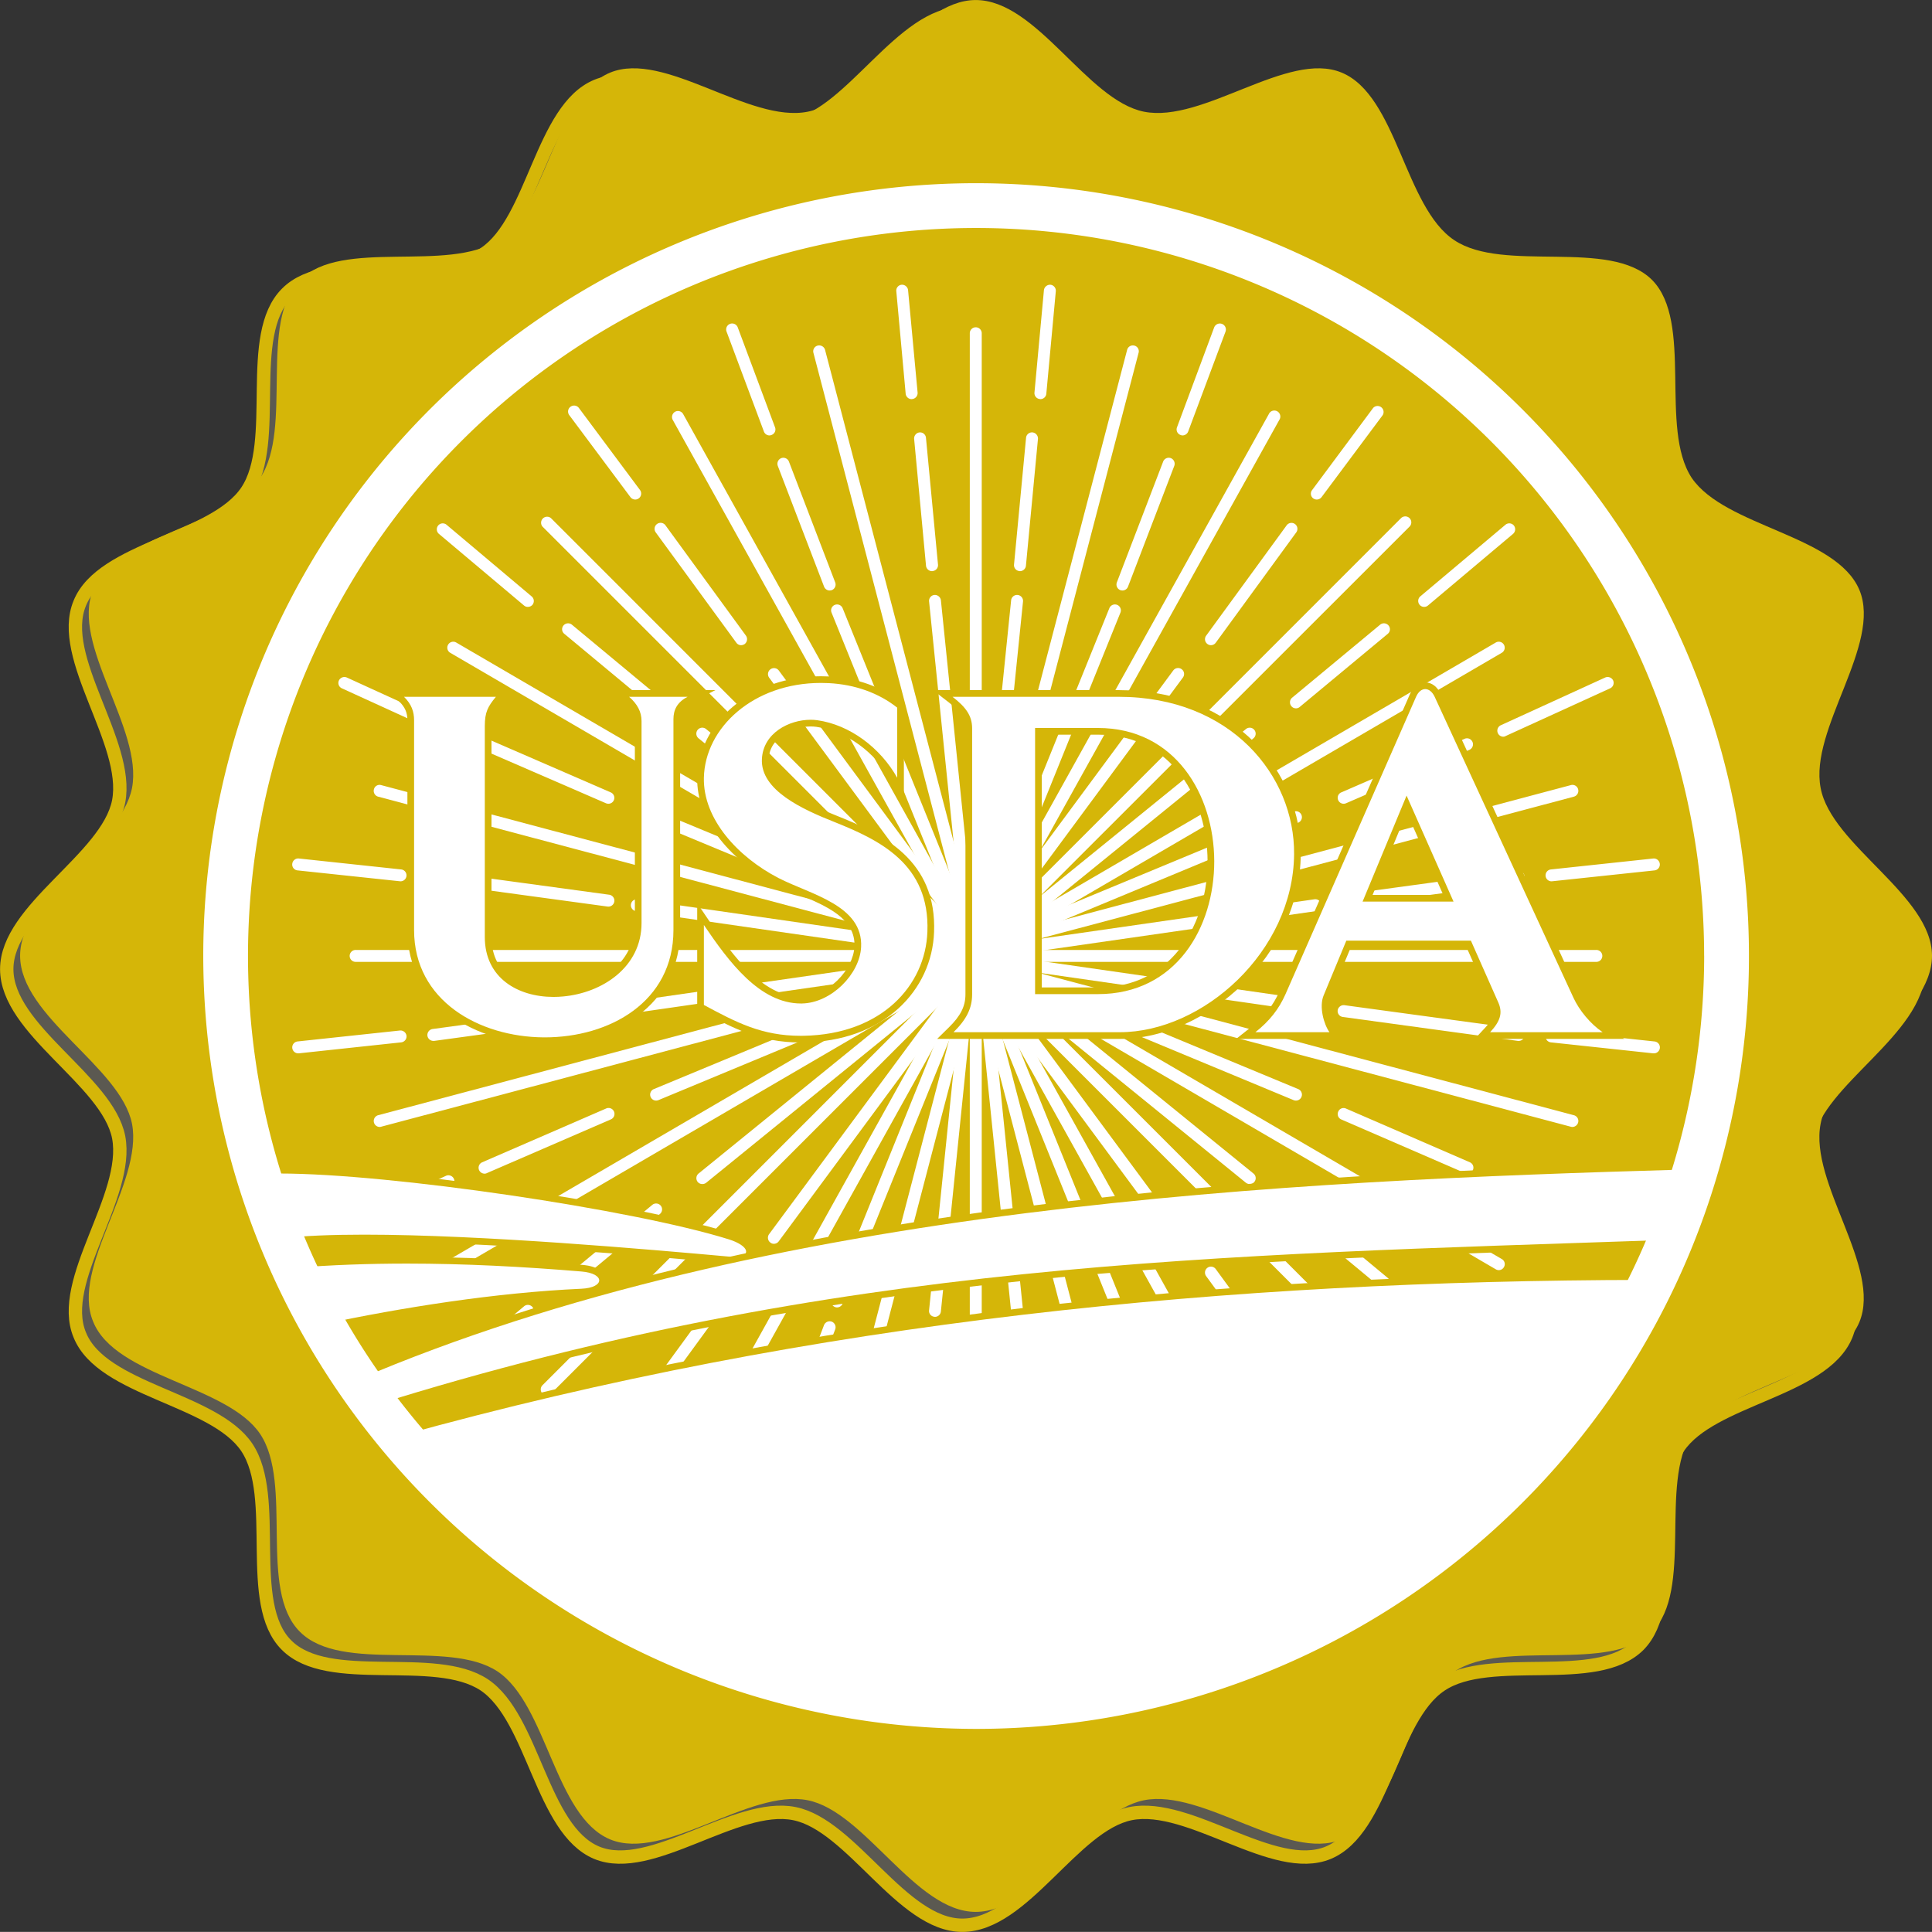<svg xmlns="http://www.w3.org/2000/svg" width="289.117" height="289.1" viewBox="0 0 289.117 289.1">
  <rect x="0" y="0" width="289.117" height="289.1" fill="#333333" stroke="none"/>
  <g id="USDA-Certified" transform="translate(-4995 -1181)">
    <g id="Group_2532" data-name="Group 2532">
      <g id="Group_2529" data-name="Group 2529" transform="translate(4996 1183)">
        <path id="Path_6722" data-name="Path 6722" d="M820.284,1313.8c0,9.113-15.075,16.627-16.669,25.153-1.725,8.851,9.193,21.517,5.8,29.677-3.449,8.238-20.164,9.411-25.1,16.764-4.882,7.443.3,23.325-5.932,29.6-6.355,6.289-22.187.976-29.593,5.946-7.43,4.944-8.565,21.646-16.851,25.092-8.118,3.379-20.71-7.615-29.579-5.855-8.566,1.706-16.009,16.707-25.19,16.707-9.025,0-16.56-15-25.131-16.707-8.766-1.76-21.429,9.234-29.579,5.855-8.26-3.446-9.44-20.148-16.819-25.118-7.444-4.943-23.322.37-29.6-5.958-6.27-6.234-.966-22.115-5.932-29.572-4.909-7.34-21.669-8.539-25-16.829-3.4-8.108,7.495-20.748,5.816-29.6-1.686-8.525-16.748-16.04-16.748-25.153,0-9.032,15.062-16.527,16.748-25.106,1.679-8.83-9.22-21.49-5.816-29.657,3.333-8.251,20.094-9.424,25-16.757,4.966-7.437-.338-23.332,5.977-29.618,6.238-6.277,22.117-.989,29.593-5.945,7.346-4.919,8.527-21.653,16.787-25.073,8.15-3.369,20.813,7.6,29.579,5.848,8.571-1.713,16.106-16.712,25.131-16.712,9.18,0,16.624,15,25.19,16.712,8.869,1.757,21.538-9.217,29.579-5.848,8.286,3.42,9.421,20.154,16.851,25.073,7.405,4.956,23.283-.332,29.593,5.945,6.231,6.286,1.05,22.182,5.932,29.618,5.012,7.359,21.65,8.539,25.1,16.783,3.4,8.14-7.521,20.82-5.8,29.631C805.21,1297.269,820.284,1304.764,820.284,1313.8Z" transform="translate(-534.168 -1170.777)" fill="#5b5951" stroke="#d5b608" stroke-width="2"/>
      </g>
      <g id="Group_2527" data-name="Group 2527" transform="translate(4998 1181)">
        <g id="Group_2469" data-name="Group 2469" transform="translate(0 0)">
          <path id="Path_6722-2" data-name="Path 6722" d="M820.284,1313.8c0,9.113-15.075,16.627-16.669,25.153-1.725,8.851,9.193,21.517,5.8,29.677-3.449,8.238-20.164,9.411-25.1,16.764-4.882,7.443.3,23.325-5.932,29.6-6.355,6.289-22.187.976-29.593,5.946-7.43,4.944-8.565,21.646-16.851,25.092-8.118,3.379-20.71-7.615-29.579-5.855-8.566,1.706-16.009,16.707-25.19,16.707-9.025,0-16.56-15-25.131-16.707-8.766-1.76-21.429,9.234-29.579,5.855-8.26-3.446-9.44-20.148-16.819-25.118-7.444-4.943-23.322.37-29.6-5.958-6.27-6.234-.966-22.115-5.932-29.572-4.909-7.34-21.669-8.539-25-16.829-3.4-8.108,7.495-20.748,5.816-29.6-1.686-8.525-16.748-16.04-16.748-25.153,0-9.032,15.062-16.527,16.748-25.106,1.679-8.83-9.22-21.49-5.816-29.657,3.333-8.251,20.094-9.424,25-16.757,4.966-7.437-.338-23.332,5.977-29.618,6.238-6.277,22.117-.989,29.593-5.945,7.346-4.919,8.527-21.653,16.787-25.073,8.15-3.369,20.813,7.6,29.579,5.848,8.571-1.713,16.106-16.712,25.131-16.712,9.18,0,16.624,15,25.19,16.712,8.869,1.757,21.538-9.217,29.579-5.848,8.286,3.42,9.421,20.154,16.851,25.073,7.405,4.956,23.283-.332,29.593,5.945,6.231,6.286,1.05,22.182,5.932,29.618,5.012,7.359,21.65,8.539,25.1,16.783,3.4,8.14-7.521,20.82-5.8,29.631C805.21,1297.269,820.284,1304.764,820.284,1313.8Z" transform="translate(-534.168 -1170.777)" fill="#d5b608"/>
        </g>
        <g id="Group_2472" data-name="Group 2472" transform="translate(40.729 42.609)">
          <g id="Group_2353" data-name="Group 2353" transform="translate(101.397 6.395)">
            <path id="Path_6723" data-name="Path 6723" d="M767.452,1346.45a.894.894,0,0,1-.885-.9v-93.138a.894.894,0,1,1,1.787,0v93.138A.9.9,0,0,1,767.452,1346.45Z" transform="translate(-766.567 -1251.514)" fill="#fff"/>
          </g>
          <g id="Group_2354" data-name="Group 2354" transform="translate(101.397 99.548)">
            <path id="Path_6724" data-name="Path 6724" d="M860.3,1405.009H767.452a.892.892,0,0,1,0-1.783H860.3a.892.892,0,1,1,0,1.783Z" transform="translate(-766.567 -1403.226)" fill="#fff"/>
          </g>
          <g id="Group_2355" data-name="Group 2355" transform="translate(101.105 34.668)">
            <path id="Path_6725" data-name="Path 6725" d="M766.987,1363.931a.9.9,0,0,1-.64-1.526l64.57-64.585a.906.906,0,0,1,1.269,0,.893.893,0,0,1,0,1.271l-64.581,64.566A.882.882,0,0,1,766.987,1363.931Z" transform="translate(-766.09 -1297.561)" fill="#fff"/>
          </g>
          <g id="Group_2356" data-name="Group 2356" transform="translate(101.694 18.898)">
            <path id="Path_6726" data-name="Path 6726" d="M767.937,1353.414a.82.82,0,0,1-.427-.113.885.885,0,0,1-.352-1.2l44.339-79.754a.9.9,0,1,1,1.571.863l-44.336,79.753A.9.9,0,0,1,767.937,1353.414Z" transform="translate(-767.05 -1271.877)" fill="#fff"/>
          </g>
          <g id="Group_2357" data-name="Group 2357" transform="translate(101.397 9.08)">
            <path id="Path_6727" data-name="Path 6727" d="M767.452,1347.541a1.751,1.751,0,0,1-.206-.02.911.911,0,0,1-.653-1.1l23.519-89.869a.884.884,0,0,1,1.084-.633.869.869,0,0,1,.628,1.088l-23.5,89.87A.9.9,0,0,1,767.452,1347.541Z" transform="translate(-766.567 -1255.888)" fill="#fff"/>
          </g>
          <g id="Group_2358" data-name="Group 2358" transform="translate(101.1 74.847)">
            <path id="Path_6728" data-name="Path 6728" d="M766.984,1388.585a.887.887,0,0,1-.244-1.745l89.575-23.808a.878.878,0,0,1,1.1.624.9.9,0,0,1-.628,1.1l-89.577,23.808C767.128,1388.572,767.059,1388.585,766.984,1388.585Z" transform="translate(-766.082 -1362.997)" fill="#fff"/>
          </g>
          <g id="Group_2359" data-name="Group 2359" transform="translate(101.096 53.42)">
            <path id="Path_6729" data-name="Path 6729" d="M766.982,1375.719a.892.892,0,0,1-.781-.45.879.879,0,0,1,.329-1.219l78.556-45.825a.889.889,0,1,1,.9,1.535l-78.558,45.829A1.022,1.022,0,0,1,766.982,1375.719Z" transform="translate(-766.076 -1328.1)" fill="#fff"/>
          </g>
          <g id="Group_2360" data-name="Group 2360" transform="translate(101.097 91.956)">
            <path id="Path_6730" data-name="Path 6730" d="M766.982,1400.014a.921.921,0,0,1-.9-.768.9.9,0,0,1,.77-1.013l51.107-7.362a.887.887,0,0,1,1,.766.875.875,0,0,1-.757,1L767.093,1400A.448.448,0,0,1,766.982,1400.014Z" transform="translate(-766.077 -1390.861)" fill="#fff"/>
          </g>
          <g id="Group_2361" data-name="Group 2361" transform="translate(156.445 87.713)">
            <path id="Path_6731" data-name="Path 6731" d="M857.124,1389.3a.917.917,0,0,1-.9-.771.9.9,0,0,1,.774-1.007l26.192-3.57a.914.914,0,0,1,1,.774.887.887,0,0,1-.774,1l-26.188,3.566A.523.523,0,0,1,857.124,1389.3Z" transform="translate(-856.219 -1383.951)" fill="#fff"/>
          </g>
          <g id="Group_2362" data-name="Group 2362" transform="translate(187.552 85.858)">
            <path id="Path_6732" data-name="Path 6732" d="M907.773,1384.348a.89.89,0,0,1-.089-1.775l15.324-1.639a.9.9,0,0,1,.974.8.888.888,0,0,1-.787.98l-15.329,1.628C907.831,1384.34,907.808,1384.348,907.773,1384.348Z" transform="translate(-906.881 -1380.929)" fill="#fff"/>
          </g>
          <g id="Group_2363" data-name="Group 2363" transform="translate(102 78.79)">
            <path id="Path_6733" data-name="Path 6733" d="M768.438,1390.84a.855.855,0,0,1-.813-.551.882.882,0,0,1,.462-1.166l47.327-19.636a.888.888,0,1,1,.686,1.639l-47.318,19.652A.926.926,0,0,1,768.438,1390.84Z" transform="translate(-767.549 -1369.419)" fill="#fff"/>
          </g>
          <g id="Group_2364" data-name="Group 2364" transform="translate(156.454 67.849)">
            <path id="Path_6734" data-name="Path 6734" d="M857.13,1361.42a.884.884,0,0,1-.819-.531.875.875,0,0,1,.456-1.168l18.522-8.046a.9.9,0,0,1,.721,1.642l-18.531,8.031A.926.926,0,0,1,857.13,1361.42Z" transform="translate(-856.234 -1351.6)" fill="#fff"/>
          </g>
          <g id="Group_2365" data-name="Group 2365" transform="translate(180.333 58.702)">
            <path id="Path_6735" data-name="Path 6735" d="M896.016,1345.637a.9.9,0,0,1-.372-1.712l15.629-7.145a.919.919,0,0,1,1.19.439.9.9,0,0,1-.456,1.181l-15.628,7.135A.732.732,0,0,1,896.016,1345.637Z" transform="translate(-895.124 -1336.703)" fill="#fff"/>
          </g>
          <g id="Group_2366" data-name="Group 2366" transform="translate(101.99 66.288)">
            <path id="Path_6736" data-name="Path 6736" d="M768.433,1383.656a.908.908,0,0,1-.7-.338.9.9,0,0,1,.129-1.256l40.4-32.8a.884.884,0,0,1,1.252.122.893.893,0,0,1-.133,1.266l-40.4,32.808A.9.9,0,0,1,768.433,1383.656Z" transform="translate(-767.532 -1349.057)" fill="#fff"/>
          </g>
          <g id="Group_2367" data-name="Group 2367" transform="translate(149.312 50.668)">
            <path id="Path_6737" data-name="Path 6737" d="M845.492,1336.341a.871.871,0,0,1-.677-.32.9.9,0,0,1,.1-1.266l13.182-10.936a.891.891,0,0,1,1.257.129.873.873,0,0,1-.12,1.243l-13.169,10.938A.838.838,0,0,1,845.492,1336.341Z" transform="translate(-844.602 -1323.618)" fill="#fff"/>
          </g>
          <g id="Group_2368" data-name="Group 2368" transform="translate(168.502 35.711)">
            <path id="Path_6738" data-name="Path 6738" d="M876.74,1311.757a.885.885,0,0,1-.672-.307.9.9,0,0,1,.105-1.27l12.732-10.71a.892.892,0,0,1,1.256.1.907.907,0,0,1-.115,1.263l-12.722,10.71A.855.855,0,0,1,876.74,1311.757Z" transform="translate(-875.856 -1299.259)" fill="#fff"/>
          </g>
          <g id="Group_2369" data-name="Group 2369" transform="translate(101.326 57.359)">
            <path id="Path_6739" data-name="Path 6739" d="M767.344,1377.369a.89.89,0,0,1-.533-.17.908.908,0,0,1-.193-1.251l30.357-41.076a.9.9,0,0,1,1.248-.182.882.882,0,0,1,.19,1.248l-30.36,41.076A.883.883,0,0,1,767.344,1377.369Z" transform="translate(-766.45 -1334.516)" fill="#fff"/>
          </g>
          <g id="Group_2370" data-name="Group 2370" transform="translate(136.59 35.636)">
            <path id="Path_6740" data-name="Path 6740" d="M824.758,1317.441a.881.881,0,0,1-.5-.173.89.89,0,0,1-.2-1.25l12.049-16.514a.891.891,0,1,1,1.438,1.053l-12.045,16.51A.894.894,0,0,1,824.758,1317.441Z" transform="translate(-823.882 -1299.136)" fill="#fff"/>
          </g>
          <g id="Group_2371" data-name="Group 2371" transform="translate(152.438 18.083)">
            <path id="Path_6741" data-name="Path 6741" d="M850.576,1284.611a.906.906,0,0,1-.531-.177.874.874,0,0,1-.16-1.245l9.131-12.289a.9.9,0,0,1,1.429,1.079l-9.153,12.275A.908.908,0,0,1,850.576,1284.611Z" transform="translate(-849.694 -1270.549)" fill="#fff"/>
          </g>
          <g id="Group_2372" data-name="Group 2372" transform="translate(101.922 47.846)">
            <path id="Path_6742" data-name="Path 6742" d="M768.3,1371.018a.89.89,0,0,1-.814-1.225l20.3-50.224a.9.9,0,0,1,1.168-.482.889.889,0,0,1,.486,1.155l-20.3,50.226A.9.9,0,0,1,768.3,1371.018Z" transform="translate(-767.421 -1319.022)" fill="#fff"/>
          </g>
          <g id="Group_2373" data-name="Group 2373" transform="translate(123.344 25.894)">
            <path id="Path_6743" data-name="Path 6743" d="M803.2,1303.135a1.148,1.148,0,0,1-.309-.055.907.907,0,0,1-.522-1.157l6.927-18.075a.9.9,0,0,1,1.159-.519.909.909,0,0,1,.509,1.153l-6.923,18.074A.889.889,0,0,1,803.2,1303.135Z" transform="translate(-802.31 -1283.271)" fill="#fff"/>
          </g>
          <g id="Group_2374" data-name="Group 2374" transform="translate(132.349 5.807)">
            <path id="Path_6744" data-name="Path 6744" d="M817.859,1267.3a.782.782,0,0,1-.309-.071.881.881,0,0,1-.518-1.144l5.565-14.956a.915.915,0,0,1,1.168-.518.9.9,0,0,1,.531,1.146l-5.587,14.948A.908.908,0,0,1,817.859,1267.3Z" transform="translate(-816.976 -1250.556)" fill="#fff"/>
          </g>
          <g id="Group_2375" data-name="Group 2375" transform="translate(102.216 46.421)">
            <path id="Path_6745" data-name="Path 6745" d="M768.8,1370.95c-.04,0-.062-.015-.093-.015a.9.9,0,0,1-.8-.98l5.359-52.449a.894.894,0,1,1,1.779.184l-5.357,52.447A.907.907,0,0,1,768.8,1370.95Z" transform="translate(-767.9 -1316.702)" fill="#fff"/>
          </g>
          <g id="Group_2376" data-name="Group 2376" transform="translate(108.015 22.094)">
            <path id="Path_6746" data-name="Path 6746" d="M778.254,1297.848a.2.2,0,0,1-.1-.013.884.884,0,0,1-.809-.971l1.8-18.967a.889.889,0,0,1,.968-.811.918.918,0,0,1,.814.972l-1.8,18.978A.9.9,0,0,1,778.254,1297.848Z" transform="translate(-777.344 -1277.081)" fill="#fff"/>
          </g>
          <g id="Group_2377" data-name="Group 2377" transform="translate(111.071 0)">
            <path id="Path_6747" data-name="Path 6747" d="M783.205,1258.219a.668.668,0,0,0-.071-.013.891.891,0,0,1-.809-.969l1.416-15.324a.926.926,0,0,1,.972-.812.9.9,0,0,1,.806.973L784.1,1257.4A.886.886,0,0,1,783.205,1258.219Z" transform="translate(-782.321 -1241.099)" fill="#fff"/>
          </g>
          <g id="Group_2378" data-name="Group 2378" transform="translate(8.62 99.548)">
            <path id="Path_6748" data-name="Path 6748" d="M709.218,1405.009H616.367a.892.892,0,1,1,0-1.783h92.851a.892.892,0,0,1,0,1.783Z" transform="translate(-615.467 -1403.226)" fill="#fff"/>
          </g>
          <g id="Group_2379" data-name="Group 2379" transform="translate(37.192 34.668)">
            <path id="Path_6749" data-name="Path 6749" d="M727.455,1363.931a.906.906,0,0,1-.619-.274l-64.572-64.566a.9.9,0,0,1,1.265-1.271l64.57,64.585a.866.866,0,0,1,0,1.252A.887.887,0,0,1,727.455,1363.931Z" transform="translate(-662 -1297.561)" fill="#fff"/>
          </g>
          <g id="Group_2380" data-name="Group 2380" transform="translate(56.834 18.898)">
            <path id="Path_6750" data-name="Path 6750" d="M739.232,1353.414a.872.872,0,0,1-.781-.454L694.1,1273.207a.912.912,0,0,1,.346-1.218.893.893,0,0,1,1.218.354L740,1352.1a.889.889,0,0,1-.338,1.2A.837.837,0,0,1,739.232,1353.414Z" transform="translate(-693.989 -1271.877)" fill="#fff"/>
          </g>
          <g id="Group_2381" data-name="Group 2381" transform="translate(77.967 9.08)">
            <path id="Path_6751" data-name="Path 6751" d="M752.811,1347.541a.911.911,0,0,1-.876-.665l-23.494-89.87a.878.878,0,0,1,.626-1.088.915.915,0,0,1,1.11.633l23.5,89.869a.908.908,0,0,1-.644,1.1A1.781,1.781,0,0,1,752.811,1347.541Z" transform="translate(-728.408 -1255.888)" fill="#fff"/>
          </g>
          <g id="Group_2382" data-name="Group 2382" transform="translate(12.197 74.847)">
            <path id="Path_6752" data-name="Path 6752" d="M711.743,1388.585a1.915,1.915,0,0,1-.21-.021l-89.584-23.808a.9.9,0,0,1-.625-1.1.866.866,0,0,1,1.092-.624l89.57,23.808a.875.875,0,0,1,.64,1.087A.915.915,0,0,1,711.743,1388.585Z" transform="translate(-621.293 -1362.997)" fill="#fff"/>
          </g>
          <g id="Group_2383" data-name="Group 2383" transform="translate(23.207 53.42)">
            <path id="Path_6753" data-name="Path 6753" d="M718.664,1375.719a.921.921,0,0,1-.427-.13l-78.571-45.829a.889.889,0,1,1,.9-1.535l78.564,45.825a.9.9,0,0,1-.465,1.669Z" transform="translate(-639.224 -1328.1)" fill="#fff"/>
          </g>
          <g id="Group_2384" data-name="Group 2384" transform="translate(50.654 91.956)">
            <path id="Path_6754" data-name="Path 6754" d="M735.945,1400.014a.69.69,0,0,1-.144-.009l-51.114-7.369a.892.892,0,0,1,.261-1.764l51.111,7.362a.9.9,0,0,1-.115,1.781Z" transform="translate(-683.925 -1390.861)" fill="#fff"/>
          </g>
          <g id="Group_2385" data-name="Group 2385" transform="translate(20.227 87.713)">
            <path id="Path_6755" data-name="Path 6755" d="M661.456,1389.3a.642.642,0,0,1-.121-.008l-26.188-3.566a.9.9,0,0,1-.767-1,.916.916,0,0,1,1.008-.774l26.193,3.57a.893.893,0,0,1-.125,1.778Z" transform="translate(-634.371 -1383.951)" fill="#fff"/>
          </g>
          <g id="Group_2386" data-name="Group 2386" transform="translate(0 85.858)">
            <path id="Path_6756" data-name="Path 6756" d="M617.655,1384.348c-.049,0-.071-.008-.106-.008l-15.335-1.628a.88.88,0,0,1-.778-.98.9.9,0,0,1,.978-.8l15.321,1.639a.89.89,0,0,1-.08,1.775Z" transform="translate(-601.429 -1380.929)" fill="#fff"/>
          </g>
          <g id="Group_2387" data-name="Group 2387" transform="translate(53.563 78.79)">
            <path id="Path_6757" data-name="Path 6757" d="M736.857,1390.84a.928.928,0,0,1-.334-.062l-47.311-19.652a.875.875,0,0,1-.48-1.157.885.885,0,0,1,1.168-.482l47.312,19.636a.893.893,0,0,1-.354,1.716Z" transform="translate(-688.662 -1369.419)" fill="#fff"/>
          </g>
          <g id="Group_2388" data-name="Group 2388" transform="translate(27.89 67.849)">
            <path id="Path_6758" data-name="Path 6758" d="M666.272,1361.42a1.007,1.007,0,0,1-.36-.073l-18.52-8.031a.894.894,0,1,1,.706-1.642l18.528,8.046a.885.885,0,0,1-.354,1.7Z" transform="translate(-646.851 -1351.6)" fill="#fff"/>
          </g>
          <g id="Group_2389" data-name="Group 2389" transform="translate(6.91 58.702)">
            <path id="Path_6759" data-name="Path 6759" d="M629.2,1345.637a.787.787,0,0,1-.37-.1l-15.617-7.135a.88.88,0,0,1-.45-1.181.911.911,0,0,1,1.188-.439l15.627,7.145a.9.9,0,0,1-.378,1.712Z" transform="translate(-612.682 -1336.703)" fill="#fff"/>
          </g>
          <g id="Group_2390" data-name="Group 2390" transform="translate(60.481 66.288)">
            <path id="Path_6760" data-name="Path 6760" d="M741.206,1383.656a.91.91,0,0,1-.55-.2l-40.4-32.808a.9.9,0,0,1-.133-1.266.892.892,0,0,1,1.259-.122l40.392,32.8a.9.9,0,0,1-.573,1.594Z" transform="translate(-699.929 -1349.057)" fill="#fff"/>
          </g>
          <g id="Group_2391" data-name="Group 2391" transform="translate(40.387 50.668)">
            <path id="Path_6761" data-name="Path 6761" d="M681.269,1336.341a.851.851,0,0,1-.569-.212l-13.163-10.937a.874.874,0,0,1-.132-1.243.9.9,0,0,1,1.263-.129l13.165,10.936a.9.9,0,0,1,.123,1.266A.912.912,0,0,1,681.269,1336.341Z" transform="translate(-667.203 -1323.618)" fill="#fff"/>
          </g>
          <g id="Group_2392" data-name="Group 2392" transform="translate(21.64 35.708)">
            <path id="Path_6762" data-name="Path 6762" d="M650.285,1311.755a.825.825,0,0,1-.566-.21l-12.725-10.709a.9.9,0,0,1-.115-1.263.888.888,0,0,1,1.26-.1l12.718,10.71a.894.894,0,0,1,.119,1.27A.914.914,0,0,1,650.285,1311.755Z" transform="translate(-636.673 -1299.254)" fill="#fff"/>
          </g>
          <g id="Group_2393" data-name="Group 2393" transform="translate(71.188 57.359)">
            <path id="Path_6763" data-name="Path 6763" d="M748.616,1377.369a.906.906,0,0,1-.719-.356l-30.362-41.076a.9.9,0,0,1,1.449-1.066l30.353,41.076a.91.91,0,0,1-.183,1.251A.944.944,0,0,1,748.616,1377.369Z" transform="translate(-717.367 -1334.516)" fill="#fff"/>
          </g>
          <g id="Group_2394" data-name="Group 2394" transform="translate(54.227 35.636)">
            <path id="Path_6764" data-name="Path 6764" d="M702.7,1317.441a.875.875,0,0,1-.723-.374l-12.063-16.51a.9.9,0,0,1,1.46-1.053l12.045,16.514a.921.921,0,0,1-.19,1.25A.99.99,0,0,1,702.7,1317.441Z" transform="translate(-689.745 -1299.136)" fill="#fff"/>
          </g>
          <g id="Group_2395" data-name="Group 2395" transform="translate(41.28 18.083)">
            <path id="Path_6765" data-name="Path 6765" d="M678.711,1284.611a.918.918,0,0,1-.717-.356l-9.157-12.275a.888.888,0,0,1,.182-1.25.9.9,0,0,1,1.254.17l9.152,12.289a.893.893,0,0,1-.715,1.422Z" transform="translate(-668.658 -1270.549)" fill="#fff"/>
          </g>
          <g id="Group_2396" data-name="Group 2396" transform="translate(80.642 47.846)">
            <path id="Path_6766" data-name="Path 6766" d="M753.973,1371.018a.866.866,0,0,1-.832-.551l-20.308-50.226a.876.876,0,0,1,.492-1.155.9.9,0,0,1,1.159.482l20.32,50.224a.9.9,0,0,1-.5,1.159A.824.824,0,0,1,753.973,1371.018Z" transform="translate(-732.765 -1319.022)" fill="#fff"/>
          </g>
          <g id="Group_2397" data-name="Group 2397" transform="translate(72.607 25.894)">
            <path id="Path_6767" data-name="Path 6767" d="M727.5,1303.135a.908.908,0,0,1-.839-.579l-6.927-18.074a.914.914,0,0,1,.516-1.153.9.9,0,0,1,1.154.519l6.923,18.075a.9.9,0,0,1-.511,1.157A1.243,1.243,0,0,1,727.5,1303.135Z" transform="translate(-719.678 -1283.271)" fill="#fff"/>
          </g>
          <g id="Group_2398" data-name="Group 2398" transform="translate(64.942 5.807)">
            <path id="Path_6768" data-name="Path 6768" d="M713.673,1267.3a.889.889,0,0,1-.84-.595l-5.585-14.948a.894.894,0,0,1,1.675-.628l5.58,14.956a.879.879,0,0,1-.516,1.144A.837.837,0,0,1,713.673,1267.3Z" transform="translate(-707.194 -1250.556)" fill="#fff"/>
          </g>
          <g id="Group_2399" data-name="Group 2399" transform="translate(95.299 46.421)">
            <path id="Path_6769" data-name="Path 6769" d="M762.886,1370.95a.9.9,0,0,1-.893-.814l-5.351-52.447a.886.886,0,0,1,.792-.984.917.917,0,0,1,.976.8l5.364,52.449a.894.894,0,0,1-.8.98C762.939,1370.934,762.908,1370.95,762.886,1370.95Z" transform="translate(-756.635 -1316.702)" fill="#fff"/>
          </g>
          <g id="Group_2400" data-name="Group 2400" transform="translate(93.065 22.094)">
            <path id="Path_6770" data-name="Path 6770" d="M755.678,1297.848a.905.905,0,0,1-.9-.811L753,1278.059a.91.91,0,0,1,.807-.972.886.886,0,0,1,.964.811l1.8,18.967a.89.89,0,0,1-.814.971A.167.167,0,0,1,755.678,1297.848Z" transform="translate(-752.997 -1277.081)" fill="#fff"/>
          </g>
          <g id="Group_2401" data-name="Group 2401" transform="translate(90.394 0)">
            <path id="Path_6771" data-name="Path 6771" d="M750.933,1258.219a.9.9,0,0,1-.88-.821l-1.4-15.324a.884.884,0,0,1,.783-.973.915.915,0,0,1,.978.812l1.426,15.324a.9.9,0,0,1-.818.969C751,1258.206,750.969,1258.219,750.933,1258.219Z" transform="translate(-748.647 -1241.099)" fill="#fff"/>
          </g>
          <g id="Group_2402" data-name="Group 2402" transform="translate(101.397 99.548)">
            <path id="Path_6772" data-name="Path 6772" d="M767.452,1498.16a.9.9,0,0,1-.885-.9v-93.149a.894.894,0,0,1,1.787,0v93.149A.906.906,0,0,1,767.452,1498.16Z" transform="translate(-766.567 -1403.226)" fill="#fff"/>
          </g>
          <g id="Group_2403" data-name="Group 2403" transform="translate(101.105 99.839)">
            <path id="Path_6773" data-name="Path 6773" d="M831.551,1470.071a.932.932,0,0,1-.633-.267l-64.57-64.572a.915.915,0,0,1,0-1.272.892.892,0,0,1,1.259,0l64.581,64.582a.882.882,0,0,1,0,1.262A.916.916,0,0,1,831.551,1470.071Z" transform="translate(-766.09 -1403.699)" fill="#fff"/>
          </g>
          <g id="Group_2404" data-name="Group 2404" transform="translate(101.694 100.436)">
            <path id="Path_6774" data-name="Path 6774" d="M812.289,1486.215a.949.949,0,0,1-.792-.453L767.158,1406a.9.9,0,0,1,1.573-.865l44.336,79.758a.9.9,0,0,1-.337,1.215A1.033,1.033,0,0,1,812.289,1486.215Z" transform="translate(-767.05 -1404.672)" fill="#fff"/>
          </g>
          <g id="Group_2405" data-name="Group 2405" transform="translate(101.397 100.138)">
            <path id="Path_6775" data-name="Path 6775" d="M790.957,1495.84a.872.872,0,0,1-.845-.655l-23.519-89.88a.9.9,0,0,1,.653-1.088.89.89,0,0,1,1.081.635l23.5,89.875a.876.876,0,0,1-.628,1.1A1.9,1.9,0,0,1,790.957,1495.84Z" transform="translate(-766.567 -1404.187)" fill="#fff"/>
          </g>
          <g id="Group_2406" data-name="Group 2406" transform="translate(101.1 100.437)">
            <path id="Path_6776" data-name="Path 6776" d="M856.55,1430.272a.762.762,0,0,1-.235-.036l-89.575-23.8a.909.909,0,0,1-.63-1.088.9.9,0,0,1,1.1-.642l89.577,23.813a.883.883,0,0,1,.628,1.086A.907.907,0,0,1,856.55,1430.272Z" transform="translate(-766.082 -1404.673)" fill="#fff"/>
          </g>
          <g id="Group_2407" data-name="Group 2407" transform="translate(101.096 99.84)">
            <path id="Path_6777" data-name="Path 6777" d="M845.524,1451.324a.919.919,0,0,1-.438-.128l-78.556-45.838a.872.872,0,0,1-.329-1.215.912.912,0,0,1,1.226-.327l78.558,45.847a.865.865,0,0,1,.323,1.207A.88.88,0,0,1,845.524,1451.324Z" transform="translate(-766.076 -1403.701)" fill="#fff"/>
          </g>
          <g id="Group_2408" data-name="Group 2408" transform="translate(101.097 99.766)">
            <path id="Path_6778" data-name="Path 6778" d="M818.089,1412.73a.433.433,0,0,1-.129-.013l-51.107-7.361a.9.9,0,0,1-.77-1.016.887.887,0,0,1,1.009-.75l51.115,7.361a.9.9,0,0,1,.757,1.022A.887.887,0,0,1,818.089,1412.73Z" transform="translate(-766.077 -1403.58)" fill="#fff"/>
          </g>
          <g id="Group_2409" data-name="Group 2409" transform="translate(156.445 107.806)">
            <path id="Path_6779" data-name="Path 6779" d="M883.317,1422.026h-.124L857,1418.445a.891.891,0,0,1-.774-1.009.91.91,0,0,1,1.008-.754l26.188,3.564a.893.893,0,0,1-.106,1.78Z" transform="translate(-856.219 -1416.674)" fill="#fff"/>
          </g>
          <g id="Group_2410" data-name="Group 2410" transform="translate(187.552 111.598)">
            <path id="Path_6780" data-name="Path 6780" d="M923.1,1426.272h-.089l-15.324-1.644a.891.891,0,1,1,.182-1.774l15.329,1.639a.892.892,0,0,1-.1,1.779Z" transform="translate(-906.881 -1422.849)" fill="#fff"/>
          </g>
          <g id="Group_2411" data-name="Group 2411" transform="translate(102 100.662)">
            <path id="Path_6781" data-name="Path 6781" d="M815.75,1426.467a.857.857,0,0,1-.336-.062l-47.327-19.658a.888.888,0,0,1,.694-1.634l47.318,19.636a.894.894,0,0,1-.349,1.719Z" transform="translate(-767.549 -1405.04)" fill="#fff"/>
          </g>
          <g id="Group_2412" data-name="Group 2412" transform="translate(156.454 123.203)">
            <path id="Path_6782" data-name="Path 6782" d="M875.643,1451.572a.762.762,0,0,1-.354-.084l-18.522-8.029a.876.876,0,0,1-.456-1.161.862.862,0,0,1,1.168-.466l18.531,8.038a.872.872,0,0,1,.455,1.161A.883.883,0,0,1,875.643,1451.572Z" transform="translate(-856.234 -1441.75)" fill="#fff"/>
          </g>
          <g id="Group_2413" data-name="Group 2413" transform="translate(180.333 133.248)">
            <path id="Path_6783" data-name="Path 6783" d="M911.64,1467.044a.765.765,0,0,1-.367-.1l-15.629-7.127a.895.895,0,0,1,.734-1.632l15.628,7.142a.916.916,0,0,1,.456,1.195A.933.933,0,0,1,911.64,1467.044Z" transform="translate(-895.124 -1458.111)" fill="#fff"/>
          </g>
          <g id="Group_2414" data-name="Group 2414" transform="translate(101.99 99.99)">
            <path id="Path_6784" data-name="Path 6784" d="M808.826,1438.534a.938.938,0,0,1-.562-.188l-40.4-32.815a.893.893,0,0,1-.129-1.254.88.88,0,0,1,1.251-.128l40.4,32.808a.883.883,0,0,1-.557,1.577Z" transform="translate(-767.532 -1403.945)" fill="#fff"/>
          </g>
          <g id="Group_2415" data-name="Group 2415" transform="translate(149.312 137.49)">
            <path id="Path_6785" data-name="Path 6785" d="M858.66,1477.739a.858.858,0,0,1-.566-.21l-13.182-10.937a.894.894,0,0,1,1.15-1.369l13.169,10.931a.9.9,0,0,1-.571,1.586Z" transform="translate(-844.602 -1465.018)" fill="#fff"/>
          </g>
          <g id="Group_2416" data-name="Group 2416" transform="translate(168.502 152.666)">
            <path id="Path_6786" data-name="Path 6786" d="M889.477,1502.231a.784.784,0,0,1-.571-.214L876.174,1491.3a.886.886,0,1,1,1.15-1.347l12.722,10.7a.911.911,0,0,1,.115,1.265A.926.926,0,0,1,889.477,1502.231Z" transform="translate(-875.856 -1489.735)" fill="#fff"/>
          </g>
          <g id="Group_2417" data-name="Group 2417" transform="translate(101.326 100.662)">
            <path id="Path_6787" data-name="Path 6787" d="M797.689,1447.9a.891.891,0,0,1-.712-.37l-30.357-41.067a.9.9,0,0,1,.193-1.241.881.881,0,0,1,1.243.179l30.36,41.063a.883.883,0,0,1-.19,1.251A.839.839,0,0,1,797.689,1447.9Z" transform="translate(-766.45 -1405.04)" fill="#fff"/>
          </g>
          <g id="Group_2418" data-name="Group 2418" transform="translate(136.59 146.935)">
            <path id="Path_6788" data-name="Path 6788" d="M836.826,1498.7a.858.858,0,0,1-.721-.37l-12.049-16.511a.891.891,0,0,1,1.442-1.049l12.045,16.511a.9.9,0,0,1-.186,1.253A.932.932,0,0,1,836.826,1498.7Z" transform="translate(-823.882 -1480.4)" fill="#fff"/>
          </g>
          <g id="Group_2419" data-name="Group 2419" transform="translate(152.435 168.734)">
            <path id="Path_6789" data-name="Path 6789" d="M859.73,1529.962a.88.88,0,0,1-.717-.366l-9.148-12.261a.9.9,0,0,1,.178-1.254.878.878,0,0,1,1.247.19l9.152,12.264a.9.9,0,0,1-.177,1.256A.918.918,0,0,1,859.73,1529.962Z" transform="translate(-849.688 -1515.903)" fill="#fff"/>
          </g>
          <g id="Group_2420" data-name="Group 2420" transform="translate(101.922 101.031)">
            <path id="Path_6790" data-name="Path 6790" d="M788.628,1457.651a.913.913,0,0,1-.836-.562l-20.3-50.215a.888.888,0,0,1,.489-1.166.9.9,0,0,1,1.17.489l20.3,50.218a.9.9,0,0,1-.486,1.167A.831.831,0,0,1,788.628,1457.651Z" transform="translate(-767.421 -1405.64)" fill="#fff"/>
          </g>
          <g id="Group_2421" data-name="Group 2421" transform="translate(123.344 155.122)">
            <path id="Path_6791" data-name="Path 6791" d="M810.124,1513.594a.882.882,0,0,1-.832-.569l-6.927-18.074a.9.9,0,0,1,1.672-.653l6.923,18.1a.9.9,0,0,1-.509,1.137A.749.749,0,0,1,810.124,1513.594Z" transform="translate(-802.31 -1493.735)" fill="#fff"/>
          </g>
          <g id="Group_2422" data-name="Group 2422" transform="translate(132.349 178.33)">
            <path id="Path_6792" data-name="Path 6792" d="M823.437,1548.266a.916.916,0,0,1-.84-.573l-5.565-14.961a.894.894,0,0,1,1.677-.621l5.587,14.96a.918.918,0,0,1-.531,1.155A1.4,1.4,0,0,1,823.437,1548.266Z" transform="translate(-816.976 -1531.531)" fill="#fff"/>
          </g>
          <g id="Group_2423" data-name="Group 2423" transform="translate(102.216 100.209)">
            <path id="Path_6793" data-name="Path 6793" d="M774.158,1458.545a.9.9,0,0,1-.894-.807l-5.359-52.447a.907.907,0,0,1,.8-.987.92.92,0,0,1,.982.8l5.357,52.462a.883.883,0,0,1-.8.965A.213.213,0,0,1,774.158,1458.545Z" transform="translate(-767.9 -1404.302)" fill="#fff"/>
          </g>
          <g id="Group_2424" data-name="Group 2424" transform="translate(108.015 158.022)">
            <path id="Path_6794" data-name="Path 6794" d="M780.028,1519.216a.888.888,0,0,1-.885-.805l-1.8-18.977a.895.895,0,0,1,1.783-.159l1.8,18.964a.912.912,0,0,1-.814.969A.306.306,0,0,1,780.028,1519.216Z" transform="translate(-777.344 -1498.458)" fill="#fff"/>
          </g>
          <g id="Group_2425" data-name="Group 2425" transform="translate(111.071 183.763)">
            <path id="Path_6795" data-name="Path 6795" d="M784.625,1557.5a.886.886,0,0,1-.884-.819l-1.416-15.332a.89.89,0,0,1,.809-.964.9.9,0,0,1,.964.811l1.42,15.317a.9.9,0,0,1-.806.973C784.678,1557.485,784.652,1557.5,784.625,1557.5Z" transform="translate(-782.321 -1540.38)" fill="#fff"/>
          </g>
          <g id="Group_2426" data-name="Group 2426" transform="translate(37.192 99.839)">
            <path id="Path_6796" data-name="Path 6796" d="M662.894,1470.071a.871.871,0,0,1-.63-.267.886.886,0,0,1,0-1.262l64.572-64.582a.9.9,0,0,1,1.262,1.272l-64.57,64.572A.885.885,0,0,1,662.894,1470.071Z" transform="translate(-662 -1403.699)" fill="#fff"/>
          </g>
          <g id="Group_2427" data-name="Group 2427" transform="translate(56.834 100.436)">
            <path id="Path_6797" data-name="Path 6797" d="M694.885,1486.215a.982.982,0,0,1-.44-.111.905.905,0,0,1-.346-1.215l44.352-79.758A.888.888,0,1,1,740,1406l-44.339,79.765A.907.907,0,0,1,694.885,1486.215Z" transform="translate(-693.989 -1404.672)" fill="#fff"/>
          </g>
          <g id="Group_2428" data-name="Group 2428" transform="translate(77.967 100.138)">
            <path id="Path_6798" data-name="Path 6798" d="M729.306,1495.84a2.031,2.031,0,0,1-.239-.018.885.885,0,0,1-.626-1.1l23.494-89.875a.9.9,0,0,1,1.739.453l-23.5,89.88A.916.916,0,0,1,729.306,1495.84Z" transform="translate(-728.408 -1404.187)" fill="#fff"/>
          </g>
          <g id="Group_2429" data-name="Group 2429" transform="translate(12.197 100.437)">
            <path id="Path_6799" data-name="Path 6799" d="M622.179,1430.272a.895.895,0,0,1-.23-1.756l89.584-23.813a.894.894,0,1,1,.453,1.729l-89.57,23.8A.743.743,0,0,1,622.179,1430.272Z" transform="translate(-621.293 -1404.673)" fill="#fff"/>
          </g>
          <g id="Group_2430" data-name="Group 2430" transform="translate(23.207 99.84)">
            <path id="Path_6800" data-name="Path 6800" d="M640.12,1451.324a.883.883,0,0,1-.776-.454.873.873,0,0,1,.323-1.207l78.571-45.847a.9.9,0,0,1,1.212.327.884.884,0,0,1-.321,1.215L640.564,1451.2A.951.951,0,0,1,640.12,1451.324Z" transform="translate(-639.224 -1403.701)" fill="#fff"/>
          </g>
          <g id="Group_2431" data-name="Group 2431" transform="translate(50.654 99.766)">
            <path id="Path_6801" data-name="Path 6801" d="M684.821,1412.73a.894.894,0,0,1-.133-1.779l51.114-7.361a.9.9,0,0,1,1.017.75.891.891,0,0,1-.759,1.016l-51.111,7.361A.375.375,0,0,1,684.821,1412.73Z" transform="translate(-683.925 -1403.58)" fill="#fff"/>
          </g>
          <g id="Group_2432" data-name="Group 2432" transform="translate(20.227 107.806)">
            <path id="Path_6802" data-name="Path 6802" d="M635.265,1422.026a.9.9,0,0,1-.887-.771.909.909,0,0,1,.767-1.008l26.188-3.564a.9.9,0,0,1,1.008.754.894.894,0,0,1-.763,1.009l-26.193,3.581Z" transform="translate(-634.371 -1416.674)" fill="#fff"/>
          </g>
          <g id="Group_2433" data-name="Group 2433" transform="translate(0 111.598)">
            <path id="Path_6803" data-name="Path 6803" d="M602.316,1426.272a.893.893,0,0,1-.1-1.779l15.335-1.639a.916.916,0,0,1,.984.792.9.9,0,0,1-.8.981l-15.321,1.644Z" transform="translate(-601.429 -1422.849)" fill="#fff"/>
          </g>
          <g id="Group_2434" data-name="Group 2434" transform="translate(53.563 100.662)">
            <path id="Path_6804" data-name="Path 6804" d="M689.551,1426.467a.894.894,0,0,1-.339-1.719l47.311-19.636a.887.887,0,1,1,.688,1.634L689.9,1426.4A1,1,0,0,1,689.551,1426.467Z" transform="translate(-688.662 -1405.04)" fill="#fff"/>
          </g>
          <g id="Group_2435" data-name="Group 2435" transform="translate(27.89 123.203)">
            <path id="Path_6805" data-name="Path 6805" d="M647.735,1451.572a.905.905,0,0,1-.814-.542.889.889,0,0,1,.471-1.161l18.52-8.038a.889.889,0,1,1,.714,1.627l-18.528,8.029A.732.732,0,0,1,647.735,1451.572Z" transform="translate(-646.851 -1441.75)" fill="#fff"/>
          </g>
          <g id="Group_2436" data-name="Group 2436" transform="translate(6.91 133.248)">
            <path id="Path_6806" data-name="Path 6806" d="M613.573,1467.044a.9.9,0,0,1-.36-1.714l15.617-7.142a.9.9,0,0,1,.748,1.632l-15.627,7.127A.8.8,0,0,1,613.573,1467.044Z" transform="translate(-612.682 -1458.111)" fill="#fff"/>
          </g>
          <g id="Group_2437" data-name="Group 2437" transform="translate(60.481 99.99)">
            <path id="Path_6807" data-name="Path 6807" d="M700.822,1438.534a.885.885,0,0,1-.694-.317.9.9,0,0,1,.133-1.26l40.4-32.808a.879.879,0,0,1,1.251.128.889.889,0,0,1-.128,1.254l-40.392,32.815A.929.929,0,0,1,700.822,1438.534Z" transform="translate(-699.929 -1403.945)" fill="#fff"/>
          </g>
          <g id="Group_2438" data-name="Group 2438" transform="translate(40.387 137.49)">
            <path id="Path_6808" data-name="Path 6808" d="M668.108,1477.739a.932.932,0,0,1-.7-.329.892.892,0,0,1,.132-1.257l13.163-10.931a.9.9,0,0,1,1.256.115.886.886,0,0,1-.123,1.255l-13.165,10.938A.853.853,0,0,1,668.108,1477.739Z" transform="translate(-667.203 -1465.018)" fill="#fff"/>
          </g>
          <g id="Group_2439" data-name="Group 2439" transform="translate(21.64 152.666)">
            <path id="Path_6809" data-name="Path 6809" d="M637.567,1502.231a.945.945,0,0,1-.687-.316.9.9,0,0,1,.115-1.265l12.725-10.7a.884.884,0,0,1,1.258.1.87.87,0,0,1-.119,1.25l-12.718,10.717A.821.821,0,0,1,637.567,1502.231Z" transform="translate(-636.673 -1489.735)" fill="#fff"/>
          </g>
          <g id="Group_2440" data-name="Group 2440" transform="translate(71.188 100.662)">
            <path id="Path_6810" data-name="Path 6810" d="M718.266,1447.9a.824.824,0,0,1-.529-.184.9.9,0,0,1-.2-1.251L747.9,1405.4a.894.894,0,0,1,1.439,1.062l-30.353,41.067A.9.9,0,0,1,718.266,1447.9Z" transform="translate(-717.367 -1405.04)" fill="#fff"/>
          </g>
          <g id="Group_2441" data-name="Group 2441" transform="translate(54.227 146.935)">
            <path id="Path_6811" data-name="Path 6811" d="M690.639,1498.7a.957.957,0,0,1-.529-.166.906.906,0,0,1-.2-1.253l12.063-16.511a.89.89,0,0,1,1.252-.194.916.916,0,0,1,.19,1.243l-12.045,16.511A.911.911,0,0,1,690.639,1498.7Z" transform="translate(-689.745 -1480.4)" fill="#fff"/>
          </g>
          <g id="Group_2442" data-name="Group 2442" transform="translate(41.28 168.734)">
            <path id="Path_6812" data-name="Path 6812" d="M669.556,1529.962a.951.951,0,0,1-.537-.171.9.9,0,0,1-.182-1.256l9.157-12.264a.876.876,0,0,1,1.245-.19.9.9,0,0,1,.186,1.254l-9.152,12.261A.865.865,0,0,1,669.556,1529.962Z" transform="translate(-668.658 -1515.903)" fill="#fff"/>
          </g>
          <g id="Group_2443" data-name="Group 2443" transform="translate(80.642 101.032)">
            <path id="Path_6813" data-name="Path 6813" d="M733.669,1457.652a.819.819,0,0,1-.343-.069.889.889,0,0,1-.492-1.168l20.308-50.218a.9.9,0,0,1,1.663.677l-20.32,50.215A.912.912,0,0,1,733.669,1457.652Z" transform="translate(-732.765 -1405.643)" fill="#fff"/>
          </g>
          <g id="Group_2444" data-name="Group 2444" transform="translate(72.607 155.122)">
            <path id="Path_6814" data-name="Path 6814" d="M720.575,1513.594a.753.753,0,0,1-.329-.062.9.9,0,0,1-.516-1.137l6.927-18.1a.921.921,0,0,1,1.155-.511.908.908,0,0,1,.511,1.164l-6.923,18.074A.883.883,0,0,1,720.575,1513.594Z" transform="translate(-719.678 -1493.735)" fill="#fff"/>
          </g>
          <g id="Group_2445" data-name="Group 2445" transform="translate(64.942 178.33)">
            <path id="Path_6815" data-name="Path 6815" d="M708.091,1548.266a1.325,1.325,0,0,1-.319-.039.915.915,0,0,1-.524-1.155l5.585-14.96a.891.891,0,0,1,1.67.621l-5.58,14.961A.876.876,0,0,1,708.091,1548.266Z" transform="translate(-707.194 -1531.531)" fill="#fff"/>
          </g>
          <g id="Group_2446" data-name="Group 2446" transform="translate(95.299 100.209)">
            <path id="Path_6816" data-name="Path 6816" d="M757.532,1458.545a.273.273,0,0,1-.1-.013.864.864,0,0,1-.792-.965l5.351-52.462a.895.895,0,1,1,1.78.186l-5.364,52.447A.891.891,0,0,1,757.532,1458.545Z" transform="translate(-756.635 -1404.302)" fill="#fff"/>
          </g>
          <g id="Group_2447" data-name="Group 2447" transform="translate(93.065 158.022)">
            <path id="Path_6817" data-name="Path 6817" d="M753.887,1519.216a.3.3,0,0,1-.08-.009.9.9,0,0,1-.807-.969l1.781-18.964a.9.9,0,0,1,1.792.159l-1.8,18.977A.879.879,0,0,1,753.887,1519.216Z" transform="translate(-752.997 -1498.458)" fill="#fff"/>
          </g>
          <g id="Group_2448" data-name="Group 2448" transform="translate(90.394 183.763)">
            <path id="Path_6818" data-name="Path 6818" d="M749.537,1557.5c-.035,0-.053-.014-.1-.014a.877.877,0,0,1-.783-.973l1.4-15.317a.913.913,0,0,1,.969-.811.9.9,0,0,1,.818.964l-1.426,15.332A.892.892,0,0,1,749.537,1557.5Z" transform="translate(-748.647 -1540.38)" fill="#fff"/>
          </g>
        </g>
        <g id="Group_2247" data-name="Group 2247" transform="translate(35.894 175.014)">
          <g id="Path_6615" data-name="Path 6615" transform="translate(-1226.757 -1453.083)" fill="#fff" stroke-miterlimit="10">
            <path d="M 1297.684 1466.649 C 1297.43 1466.649 1297.155 1466.635 1296.866 1466.609 C 1285.954 1465.628 1260.398 1463.331 1242.371 1463.331 C 1237.302 1463.331 1233.146 1463.515 1230.021 1463.877 L 1229.639 1463.922 L 1229.498 1463.563 C 1228.273 1460.443 1227.189 1457.263 1226.277 1454.112 L 1226.154 1453.687 L 1226.56 1453.513 C 1226.999 1453.325 1227.395 1453.226 1227.77 1453.21 L 1227.773 1453.21 L 1227.776 1453.209 C 1228.377 1453.191 1229.026 1453.182 1229.705 1453.182 C 1237.466 1453.182 1250.369 1454.398 1264.221 1456.433 C 1278.012 1458.46 1290.289 1460.934 1297.061 1463.051 C 1299.047 1463.672 1300.149 1464.59 1300.009 1465.507 C 1299.944 1465.934 1299.556 1466.649 1297.684 1466.649 Z" stroke="none"/>
            <path d="M 1297.684 1466.149 C 1300.41 1466.149 1300.06 1464.512 1296.912 1463.528 C 1282.604 1459.056 1246.252 1453.682 1229.705 1453.682 C 1229.033 1453.682 1228.396 1453.691 1227.791 1453.709 C 1227.449 1453.724 1227.099 1453.826 1226.757 1453.973 C 1227.683 1457.172 1228.757 1460.309 1229.963 1463.381 C 1233.312 1462.992 1237.581 1462.831 1242.371 1462.831 C 1260.138 1462.831 1285.083 1465.048 1296.912 1466.111 C 1297.192 1466.137 1297.449 1466.149 1297.684 1466.149 M 1297.684 1467.149 C 1297.415 1467.149 1297.125 1467.135 1296.821 1467.107 C 1285.916 1466.127 1260.375 1463.831 1242.371 1463.831 C 1237.321 1463.831 1233.185 1464.014 1230.078 1464.374 L 1229.314 1464.463 L 1229.032 1463.746 C 1227.802 1460.611 1226.713 1457.416 1225.796 1454.251 L 1225.551 1453.402 L 1226.363 1453.054 C 1226.859 1452.841 1227.312 1452.729 1227.748 1452.71 L 1227.755 1452.71 L 1227.761 1452.71 C 1228.367 1452.692 1229.021 1452.682 1229.705 1452.682 C 1237.489 1452.682 1250.419 1453.9 1264.294 1455.939 C 1278.109 1457.969 1290.415 1460.449 1297.21 1462.574 C 1299.487 1463.285 1300.687 1464.382 1300.504 1465.583 C 1300.453 1465.912 1300.243 1466.517 1299.397 1466.87 C 1298.954 1467.055 1298.377 1467.149 1297.684 1467.149 Z" stroke="none" fill="#d5b608"/>
          </g>
          <g id="Path_6616" data-name="Path 6616" transform="translate(-1230.293 -1462.494)" fill="#fff" stroke-miterlimit="10">
            <path d="M 1239.31 1486.242 L 1239.131 1485.919 C 1237.623 1483.199 1236.199 1480.34 1234.899 1477.423 L 1234.612 1476.778 L 1235.316 1476.721 C 1240.672 1476.29 1246.385 1476.071 1252.295 1476.071 C 1260.306 1476.071 1268.856 1476.459 1278.435 1477.257 C 1280.765 1477.439 1281.583 1478.331 1281.57 1479.105 C 1281.557 1479.873 1280.722 1480.731 1278.416 1480.836 C 1264.208 1481.479 1249.504 1484.089 1239.672 1486.166 L 1239.31 1486.242 Z" stroke="none"/>
            <path d="M 1252.295 1476.571 C 1246.62 1476.571 1240.962 1476.768 1235.356 1477.22 C 1236.641 1480.105 1238.044 1482.928 1239.568 1485.677 C 1251.689 1483.117 1265.552 1480.918 1278.393 1480.336 C 1281.951 1480.175 1281.974 1478.035 1278.393 1477.755 C 1269.747 1477.035 1261.002 1476.571 1252.295 1476.571 M 1252.295 1475.571 L 1252.295 1476.571 L 1252.295 1475.571 C 1260.32 1475.571 1268.882 1475.96 1278.474 1476.758 C 1281.15 1476.968 1282.087 1478.112 1282.07 1479.113 C 1282.054 1480.109 1281.091 1481.215 1278.439 1481.335 C 1264.264 1481.977 1249.59 1484.583 1239.775 1486.655 L 1239.052 1486.808 L 1238.694 1486.162 C 1237.178 1483.429 1235.748 1480.557 1234.443 1477.626 L 1233.868 1476.336 L 1235.276 1476.223 C 1240.645 1475.791 1246.371 1475.571 1252.295 1475.571 Z" stroke="none" fill="#d5b608"/>
          </g>
          <g id="Path_6617" data-name="Path 6617" transform="translate(-1236.826 -1452.664)" fill="#fff" stroke-miterlimit="10">
            <path d="M 1253.715 1488.534 L 1253.503 1488.249 C 1252.558 1486.974 1251.659 1485.709 1250.83 1484.489 L 1250.49 1483.988 L 1251.047 1483.749 C 1258.522 1480.548 1266.539 1477.564 1274.875 1474.88 C 1282.754 1472.342 1291.148 1469.999 1299.825 1467.914 C 1315.495 1464.148 1332.864 1461.046 1351.45 1458.694 C 1386.362 1454.276 1420.681 1453.007 1450.108 1452.164 L 1450.787 1452.145 L 1450.604 1452.799 C 1449.597 1456.396 1448.394 1459.966 1447.031 1463.41 L 1446.91 1463.714 L 1446.583 1463.726 C 1442.829 1463.855 1439.06 1463.981 1435.414 1464.103 C 1373.125 1466.185 1319.329 1467.984 1254.054 1488.428 L 1253.715 1488.534 Z" stroke="none"/>
            <path d="M 1450.123 1452.664 C 1390.783 1454.364 1312.796 1457.852 1251.244 1484.208 C 1252.104 1485.475 1252.994 1486.722 1253.905 1487.951 C 1323.135 1466.268 1379.761 1465.528 1446.566 1463.226 C 1447.928 1459.786 1449.115 1456.262 1450.123 1452.664 M 1451.452 1451.625 L 1451.086 1452.934 C 1450.073 1456.547 1448.866 1460.133 1447.496 1463.594 L 1447.255 1464.203 L 1446.6 1464.225 C 1442.846 1464.355 1439.076 1464.481 1435.43 1464.603 C 1373.177 1466.684 1319.414 1468.481 1254.204 1488.905 L 1253.525 1489.118 L 1253.102 1488.547 C 1252.153 1487.267 1251.249 1485.996 1250.417 1484.77 L 1249.735 1483.767 L 1250.85 1483.289 C 1258.339 1480.083 1266.371 1477.093 1274.721 1474.404 C 1282.612 1471.863 1291.019 1469.515 1299.708 1467.427 C 1315.396 1463.657 1332.783 1460.552 1351.387 1458.198 C 1386.322 1453.778 1420.655 1452.508 1450.094 1451.664 L 1451.452 1451.625 Z" stroke="none" fill="#d5b608"/>
          </g>
          <g id="Path_6618" data-name="Path 6618" transform="translate(-1241.221 -1464.202)" fill="#fff" stroke-miterlimit="10">
            <path d="M 1362.842 1543.8 L 1362.808 1543.8 L 1332.68 1543.8 L 1332.647 1543.8 L 1332.614 1543.796 C 1325.579 1542.852 1318.612 1541.233 1311.907 1538.983 C 1305.338 1536.779 1298.941 1533.944 1292.893 1530.557 C 1286.922 1527.212 1281.23 1523.295 1275.973 1518.912 C 1270.738 1514.548 1265.885 1509.68 1261.548 1504.445 L 1261.056 1503.851 L 1261.799 1503.644 C 1277.024 1499.406 1292.785 1495.707 1308.643 1492.651 C 1323.764 1489.737 1339.476 1487.311 1355.341 1485.441 C 1370.347 1483.672 1386.017 1482.338 1401.915 1481.477 C 1416.783 1480.672 1432.418 1480.25 1448.387 1480.223 L 1449.174 1480.222 L 1448.841 1480.935 C 1444.972 1489.214 1440.049 1497.015 1434.209 1504.12 C 1428.408 1511.178 1421.73 1517.516 1414.361 1522.96 C 1406.924 1528.453 1398.816 1533.009 1390.261 1536.502 C 1381.501 1540.079 1372.287 1542.533 1362.875 1543.796 L 1362.842 1543.8 Z" stroke="none"/>
            <path d="M 1448.388 1480.723 C 1386.513 1480.827 1324.445 1486.722 1261.933 1504.126 C 1279.247 1525.028 1304.249 1539.485 1332.68 1543.3 L 1362.808 1543.3 C 1400.915 1538.187 1432.857 1513.958 1448.388 1480.723 M 1449.96 1479.72 L 1449.294 1481.146 C 1445.407 1489.464 1440.462 1497.3 1434.595 1504.438 C 1428.768 1511.527 1422.061 1517.894 1414.658 1523.362 C 1407.188 1528.88 1399.043 1533.457 1390.45 1536.965 C 1381.651 1540.558 1372.395 1543.023 1362.941 1544.291 L 1362.875 1544.3 L 1362.808 1544.3 L 1332.68 1544.3 L 1332.614 1544.3 L 1332.547 1544.291 C 1325.481 1543.343 1318.483 1541.717 1311.748 1539.457 C 1305.149 1537.243 1298.723 1534.396 1292.649 1530.993 C 1286.651 1527.634 1280.933 1523.698 1275.653 1519.297 C 1270.394 1514.912 1265.519 1510.023 1261.163 1504.764 L 1260.179 1503.576 L 1261.665 1503.163 C 1276.903 1498.92 1292.677 1495.218 1308.548 1492.16 C 1323.682 1489.244 1339.405 1486.816 1355.282 1484.944 C 1370.299 1483.174 1385.98 1481.839 1401.888 1480.978 C 1416.765 1480.172 1432.409 1479.75 1448.386 1479.723 L 1449.96 1479.72 Z" stroke="none" fill="#d5b608"/>
          </g>
        </g>
        <g id="Group_2470" data-name="Group 2470" transform="translate(27.42 27.397)">
          <g id="Group_2451" data-name="Group 2451">
            <g id="Group_2450" data-name="Group 2450">
              <path id="Path_6819" data-name="Path 6819" d="M579,1331.2A115.654,115.654,0,1,1,694.655,1446.9,115.785,115.785,0,0,1,579,1331.2Zm224.6,0a108.952,108.952,0,1,0-108.951,109A109.078,109.078,0,0,0,803.606,1331.2Z" transform="translate(-579.003 -1215.574)" fill="#fff"/>
            </g>
          </g>
        </g>
        <g id="Path_6619" data-name="Path 6619" transform="translate(-1237.258 -1226.8)" fill="#fff" stroke-miterlimit="10">
          <path d="M 1354.066 1382.304 C 1351.323 1382.304 1348.854 1381.872 1346.294 1380.944 C 1343.927 1380.086 1341.706 1378.893 1339.355 1377.629 L 1339.092 1377.488 L 1339.092 1377.189 L 1339.092 1365.222 L 1339.092 1363.593 L 1340.005 1364.942 C 1341.774 1367.551 1343.863 1370.525 1346.278 1372.795 C 1348.91 1375.267 1351.477 1376.47 1354.125 1376.47 C 1354.176 1376.47 1354.227 1376.469 1354.278 1376.468 C 1356.209 1376.427 1358.265 1375.482 1359.917 1373.874 C 1361.543 1372.292 1362.529 1370.332 1362.62 1368.498 C 1362.723 1366.436 1361.902 1364.796 1360.035 1363.336 C 1358.347 1362.016 1356.075 1361.062 1353.877 1360.14 C 1352.682 1359.638 1351.554 1359.165 1350.537 1358.642 C 1347.348 1356.994 1344.486 1354.697 1342.478 1352.173 C 1340.2 1349.31 1339.029 1346.2 1339.092 1343.178 C 1339.133 1341.256 1339.615 1339.378 1340.524 1337.596 C 1341.42 1335.841 1342.685 1334.266 1344.284 1332.913 C 1347.651 1330.066 1352.207 1328.498 1357.112 1328.498 C 1357.503 1328.498 1357.901 1328.508 1358.296 1328.527 C 1362.336 1328.735 1365.979 1330.042 1368.833 1332.305 L 1369.022 1332.455 L 1369.022 1332.696 L 1369.022 1343.188 L 1369.022 1345.1 L 1368.086 1343.433 C 1365.553 1338.924 1361.108 1335.72 1356.486 1335.072 C 1356.192 1335.032 1355.882 1335.011 1355.565 1335.011 C 1352.408 1335.011 1348.955 1336.897 1348.776 1340.393 C 1348.55 1344.502 1353.924 1347.204 1359.212 1349.306 C 1362.519 1350.626 1366.281 1352.252 1369.084 1354.858 C 1372.262 1357.813 1373.719 1361.542 1373.539 1366.257 C 1373.384 1370.505 1371.549 1374.439 1368.373 1377.333 C 1364.914 1380.484 1360.129 1382.202 1354.536 1382.3 C 1354.379 1382.302 1354.221 1382.304 1354.066 1382.304 Z" stroke="none"/>
          <path d="M 1354.066 1381.804 C 1354.218 1381.804 1354.372 1381.802 1354.527 1381.8 C 1366.162 1381.596 1372.746 1374.294 1373.039 1366.237 C 1373.427 1356.095 1365.867 1352.5 1359.027 1349.77 C 1354.435 1347.945 1348.018 1345.069 1348.276 1340.367 C 1348.476 1336.482 1352.356 1334.511 1355.566 1334.511 C 1355.904 1334.511 1356.236 1334.533 1356.555 1334.577 C 1361.423 1335.259 1365.995 1338.69 1368.522 1343.188 L 1368.522 1332.696 C 1365.756 1330.503 1362.216 1329.23 1358.271 1329.027 C 1357.881 1329.007 1357.495 1328.998 1357.112 1328.998 C 1346.967 1328.998 1339.751 1335.726 1339.592 1343.188 C 1339.462 1349.42 1344.736 1355.082 1350.766 1358.198 C 1355.541 1360.65 1363.432 1362.272 1363.12 1368.523 C 1362.917 1372.58 1358.657 1376.876 1354.287 1376.968 C 1354.233 1376.969 1354.179 1376.97 1354.125 1376.97 C 1347.937 1376.97 1343.32 1370.724 1339.592 1365.222 L 1339.592 1377.189 C 1344.444 1379.796 1348.243 1381.804 1354.066 1381.804 M 1354.066 1382.804 C 1347.928 1382.804 1343.845 1380.61 1339.118 1378.069 L 1338.592 1377.786 L 1338.592 1377.189 L 1338.592 1365.222 L 1338.592 1361.964 L 1340.419 1364.661 C 1342.173 1367.248 1344.243 1370.196 1346.621 1372.43 C 1349.156 1374.812 1351.61 1375.97 1354.125 1375.97 C 1354.173 1375.97 1354.221 1375.969 1354.269 1375.968 C 1356.074 1375.93 1358.006 1375.036 1359.569 1373.516 C 1361.083 1372.042 1362.037 1370.157 1362.121 1368.473 C 1362.333 1364.232 1357.936 1362.386 1353.684 1360.601 C 1352.48 1360.095 1351.343 1359.618 1350.309 1359.087 C 1347.057 1357.407 1344.138 1355.062 1342.086 1352.484 C 1339.735 1349.529 1338.526 1346.307 1338.592 1343.168 C 1338.635 1341.169 1339.135 1339.219 1340.079 1337.368 C 1341.005 1335.554 1342.311 1333.927 1343.962 1332.531 C 1347.419 1329.608 1352.089 1327.998 1357.112 1327.998 C 1357.511 1327.998 1357.918 1328.008 1358.321 1328.028 C 1362.466 1328.241 1366.208 1329.585 1369.143 1331.913 L 1369.522 1332.213 L 1369.522 1332.696 L 1369.522 1343.188 L 1369.522 1347.011 L 1367.65 1343.678 C 1365.192 1339.302 1360.888 1336.194 1356.416 1335.568 C 1356.146 1335.53 1355.859 1335.511 1355.565 1335.511 C 1353.058 1335.511 1349.449 1337.034 1349.275 1340.419 C 1349.18 1342.148 1350.207 1343.755 1352.414 1345.334 C 1354.444 1346.786 1357.083 1347.922 1359.396 1348.841 C 1362.746 1350.178 1366.559 1351.827 1369.424 1354.492 C 1370.965 1355.925 1372.133 1357.57 1372.897 1359.381 C 1373.752 1361.41 1374.136 1363.729 1374.038 1366.276 C 1373.879 1370.659 1371.986 1374.717 1368.71 1377.703 C 1365.16 1380.937 1360.261 1382.699 1354.545 1382.8 C 1354.385 1382.802 1354.224 1382.804 1354.066 1382.804 Z" stroke="none" fill="#d5b608"/>
        </g>
        <g id="Path_6620" data-name="Path 6620" transform="translate(-1205.918 -1228.25)" fill="#fff" stroke-miterlimit="10">
          <path d="M 1284.433 1383.99 C 1284.381 1383.99 1284.331 1383.99 1284.279 1383.99 C 1281.769 1383.97 1279.325 1383.608 1277.015 1382.913 C 1274.615 1382.191 1272.473 1381.142 1270.649 1379.795 C 1266.551 1376.77 1264.384 1372.493 1264.384 1367.428 L 1264.384 1336.009 C 1264.384 1334.757 1263.965 1333.793 1263.024 1332.884 L 1262.136 1332.024 L 1263.372 1332.024 L 1277.128 1332.024 L 1278.189 1332.024 L 1277.514 1332.843 C 1276.316 1334.292 1275.968 1335.003 1275.968 1336.913 L 1275.968 1368.481 C 1275.968 1374.721 1281.236 1376.936 1285.748 1376.936 C 1286.21 1376.936 1286.681 1376.913 1287.147 1376.869 C 1292.579 1376.375 1298.423 1372.881 1298.423 1366.377 L 1298.423 1336.156 C 1298.423 1334.937 1297.885 1333.903 1296.732 1332.902 L 1295.72 1332.024 L 1297.06 1332.024 L 1305.818 1332.024 L 1306.045 1332.969 C 1304.784 1333.614 1304.197 1334.533 1304.197 1335.862 L 1304.197 1367.428 C 1304.197 1372.588 1302.05 1376.903 1297.987 1379.906 C 1294.425 1382.54 1289.611 1383.99 1284.433 1383.99 Z" stroke="none"/>
          <path d="M 1263.372 1332.524 C 1264.496 1333.612 1264.884 1334.755 1264.884 1336.009 L 1264.884 1367.428 C 1264.884 1377.994 1274.583 1383.415 1284.282 1383.49 C 1284.333 1383.49 1284.382 1383.49 1284.433 1383.49 C 1294.099 1383.49 1303.697 1378.215 1303.697 1367.428 L 1303.697 1335.862 C 1303.697 1334.552 1304.194 1333.354 1305.818 1332.524 L 1297.06 1332.524 C 1298.313 1333.612 1298.923 1334.792 1298.923 1336.156 L 1298.923 1366.377 C 1298.923 1372.979 1293.058 1376.833 1287.194 1377.367 C 1286.711 1377.413 1286.228 1377.436 1285.748 1377.436 C 1280.405 1377.436 1275.468 1374.588 1275.468 1368.481 L 1275.468 1336.913 C 1275.468 1334.829 1275.911 1333.999 1277.128 1332.524 L 1263.372 1332.524 M 1260.9 1331.524 L 1263.372 1331.524 L 1277.128 1331.524 L 1279.251 1331.524 L 1277.899 1333.161 C 1276.773 1334.525 1276.468 1335.145 1276.468 1336.913 L 1276.468 1368.481 C 1276.468 1374.352 1281.467 1376.436 1285.748 1376.436 C 1286.194 1376.436 1286.649 1376.414 1287.1 1376.372 C 1292.314 1375.897 1297.923 1372.567 1297.923 1366.377 L 1297.923 1336.156 C 1297.923 1335.092 1297.44 1334.178 1296.404 1333.28 L 1294.381 1331.524 L 1297.06 1331.524 L 1305.818 1331.524 L 1309.972 1331.524 L 1306.273 1333.415 C 1305.168 1333.979 1304.697 1334.711 1304.697 1335.862 L 1304.697 1367.428 C 1304.697 1372.753 1302.48 1377.207 1298.284 1380.308 C 1294.636 1383.005 1289.717 1384.49 1284.433 1384.49 C 1284.38 1384.49 1284.329 1384.49 1284.276 1384.49 C 1281.718 1384.47 1279.227 1384.101 1276.871 1383.392 C 1274.416 1382.653 1272.222 1381.579 1270.352 1380.198 C 1268.339 1378.711 1266.763 1376.914 1265.668 1374.854 C 1264.485 1372.628 1263.884 1370.129 1263.884 1367.428 L 1263.884 1336.009 C 1263.884 1334.904 1263.512 1334.051 1262.677 1333.243 L 1260.9 1331.524 Z" stroke="none" fill="#d5b608"/>
        </g>
        <g id="Path_6621" data-name="Path 6621" transform="translate(-1294.895 -1227.444)" fill="#fff" stroke-miterlimit="10">
          <path d="M 1533.346 1382.409 L 1531.721 1382.409 L 1514.887 1382.409 L 1513.737 1382.409 L 1514.521 1381.568 C 1515.939 1380.047 1516.245 1378.985 1515.647 1377.651 L 1511.686 1368.709 L 1493.702 1368.709 L 1490.437 1376.586 C 1489.8 1378.106 1490.481 1380.541 1491.25 1381.618 L 1491.814 1382.409 L 1490.843 1382.409 L 1479.761 1382.409 L 1478.324 1382.409 L 1479.451 1381.517 C 1481.5 1379.894 1482.843 1378.202 1483.802 1376.028 L 1503.347 1331.517 C 1503.754 1330.593 1504.421 1330.063 1505.178 1330.063 C 1505.931 1330.063 1506.61 1330.589 1507.042 1331.505 L 1527.806 1376.536 C 1528.665 1378.399 1530.312 1380.346 1532.002 1381.495 L 1533.346 1382.409 Z M 1496.551 1361.864 L 1508.642 1361.864 L 1502.4 1347.773 L 1496.551 1361.864 Z" stroke="none"/>
          <path d="M 1531.721 1381.909 C 1529.877 1380.655 1528.218 1378.625 1527.352 1376.745 L 1506.589 1331.718 C 1506.228 1330.951 1505.7 1330.563 1505.178 1330.563 C 1504.659 1330.563 1504.145 1330.946 1503.805 1331.718 L 1484.26 1376.23 C 1483.283 1378.443 1481.882 1380.23 1479.761 1381.909 L 1490.843 1381.909 C 1490.014 1380.746 1489.256 1378.11 1489.975 1376.395 L 1493.368 1368.209 L 1512.011 1368.209 L 1516.104 1377.446 C 1516.805 1379.013 1516.418 1380.266 1514.887 1381.909 L 1531.721 1381.909 M 1509.411 1362.364 L 1495.802 1362.364 L 1502.385 1346.505 L 1509.411 1362.364 M 1534.97 1382.909 L 1531.721 1382.909 L 1514.887 1382.909 L 1512.587 1382.909 L 1514.155 1381.227 C 1515.601 1379.676 1515.635 1378.846 1515.191 1377.855 L 1511.36 1369.209 L 1494.036 1369.209 L 1490.899 1376.778 C 1490.345 1378.1 1490.989 1380.391 1491.657 1381.328 L 1492.784 1382.909 L 1490.843 1382.909 L 1479.761 1382.909 L 1476.886 1382.909 L 1479.14 1381.125 C 1481.123 1379.555 1482.42 1377.921 1483.345 1375.826 L 1502.889 1331.316 C 1503.38 1330.202 1504.214 1329.563 1505.178 1329.563 C 1506.133 1329.563 1506.977 1330.193 1507.494 1331.292 L 1507.496 1331.296 L 1507.497 1331.299 L 1528.26 1376.327 C 1529.083 1378.113 1530.663 1379.98 1532.283 1381.082 L 1534.97 1382.909 Z M 1497.3 1361.364 L 1507.874 1361.364 L 1502.415 1349.041 L 1497.3 1361.364 Z" stroke="none" fill="#d5b608"/>
        </g>
        <g id="Path_6622" data-name="Path 6622" transform="translate(-1263.244 -1228.25)" fill="#fff" stroke-miterlimit="10">
          <path d="M 1427.808 1383.216 L 1402.935 1383.216 L 1401.712 1383.216 L 1402.585 1382.359 C 1404.456 1380.522 1405.219 1378.985 1405.219 1377.054 L 1405.219 1337.245 C 1405.219 1335.634 1404.477 1334.462 1402.481 1332.92 L 1401.322 1332.024 L 1402.787 1332.024 L 1427.643 1332.024 C 1431.797 1332.024 1435.673 1332.737 1439.165 1334.143 C 1442.419 1335.453 1445.274 1337.334 1447.65 1339.732 C 1449.845 1341.948 1451.55 1344.519 1452.715 1347.372 C 1453.861 1350.179 1454.428 1353.113 1454.4 1356.094 C 1454.368 1359.68 1453.551 1363.22 1451.97 1366.614 C 1450.49 1369.79 1448.42 1372.688 1445.815 1375.23 C 1443.315 1377.67 1440.375 1379.687 1437.315 1381.062 C 1434.181 1382.471 1430.893 1383.216 1427.808 1383.216 Z M 1415.641 1376.517 L 1424.546 1376.517 C 1429.03 1376.517 1432.952 1374.962 1435.889 1372.021 C 1439.434 1368.469 1441.462 1363.032 1441.452 1357.104 C 1441.417 1347.754 1436.112 1337.689 1424.546 1337.689 L 1415.641 1337.689 L 1415.641 1376.517 Z" stroke="none"/>
          <path d="M 1402.787 1332.524 C 1404.815 1334.091 1405.719 1335.382 1405.719 1337.245 L 1405.719 1377.054 C 1405.719 1379.155 1404.852 1380.833 1402.935 1382.716 L 1427.808 1382.716 C 1440.236 1382.716 1453.771 1370.675 1453.9 1356.089 C 1454.01 1344.324 1444.423 1332.524 1427.643 1332.524 L 1402.787 1332.524 M 1424.546 1377.017 L 1415.141 1377.017 L 1415.141 1337.189 L 1424.546 1337.189 C 1436.088 1337.189 1441.915 1347.146 1441.952 1357.103 C 1441.969 1367.06 1436.217 1377.017 1424.546 1377.017 M 1399.856 1331.524 L 1402.787 1331.524 L 1427.643 1331.524 C 1431.861 1331.524 1435.8 1332.249 1439.352 1333.679 C 1442.67 1335.015 1445.581 1336.933 1448.005 1339.38 C 1450.247 1341.643 1451.987 1344.268 1453.178 1347.183 C 1454.349 1350.052 1454.929 1353.051 1454.9 1356.098 C 1454.868 1359.756 1454.034 1363.366 1452.423 1366.825 C 1450.918 1370.056 1448.812 1373.004 1446.164 1375.588 C 1443.622 1378.068 1440.633 1380.119 1437.52 1381.518 C 1434.322 1382.956 1430.963 1383.716 1427.808 1383.716 L 1402.935 1383.716 L 1400.489 1383.716 L 1402.234 1382.002 C 1403.999 1380.269 1404.719 1378.836 1404.719 1377.054 L 1404.719 1337.245 C 1404.719 1335.794 1404.054 1334.766 1402.176 1333.316 L 1399.856 1331.524 Z M 1424.546 1376.017 C 1428.957 1376.017 1432.654 1374.553 1435.535 1371.667 C 1438.987 1368.209 1440.962 1362.901 1440.952 1357.105 C 1440.918 1347.995 1435.77 1338.189 1424.546 1338.189 L 1416.141 1338.189 L 1416.141 1376.017 L 1424.546 1376.017 Z" stroke="none" fill="#d5b608"/>
        </g>
      </g>
    </g>
  </g>
</svg>
